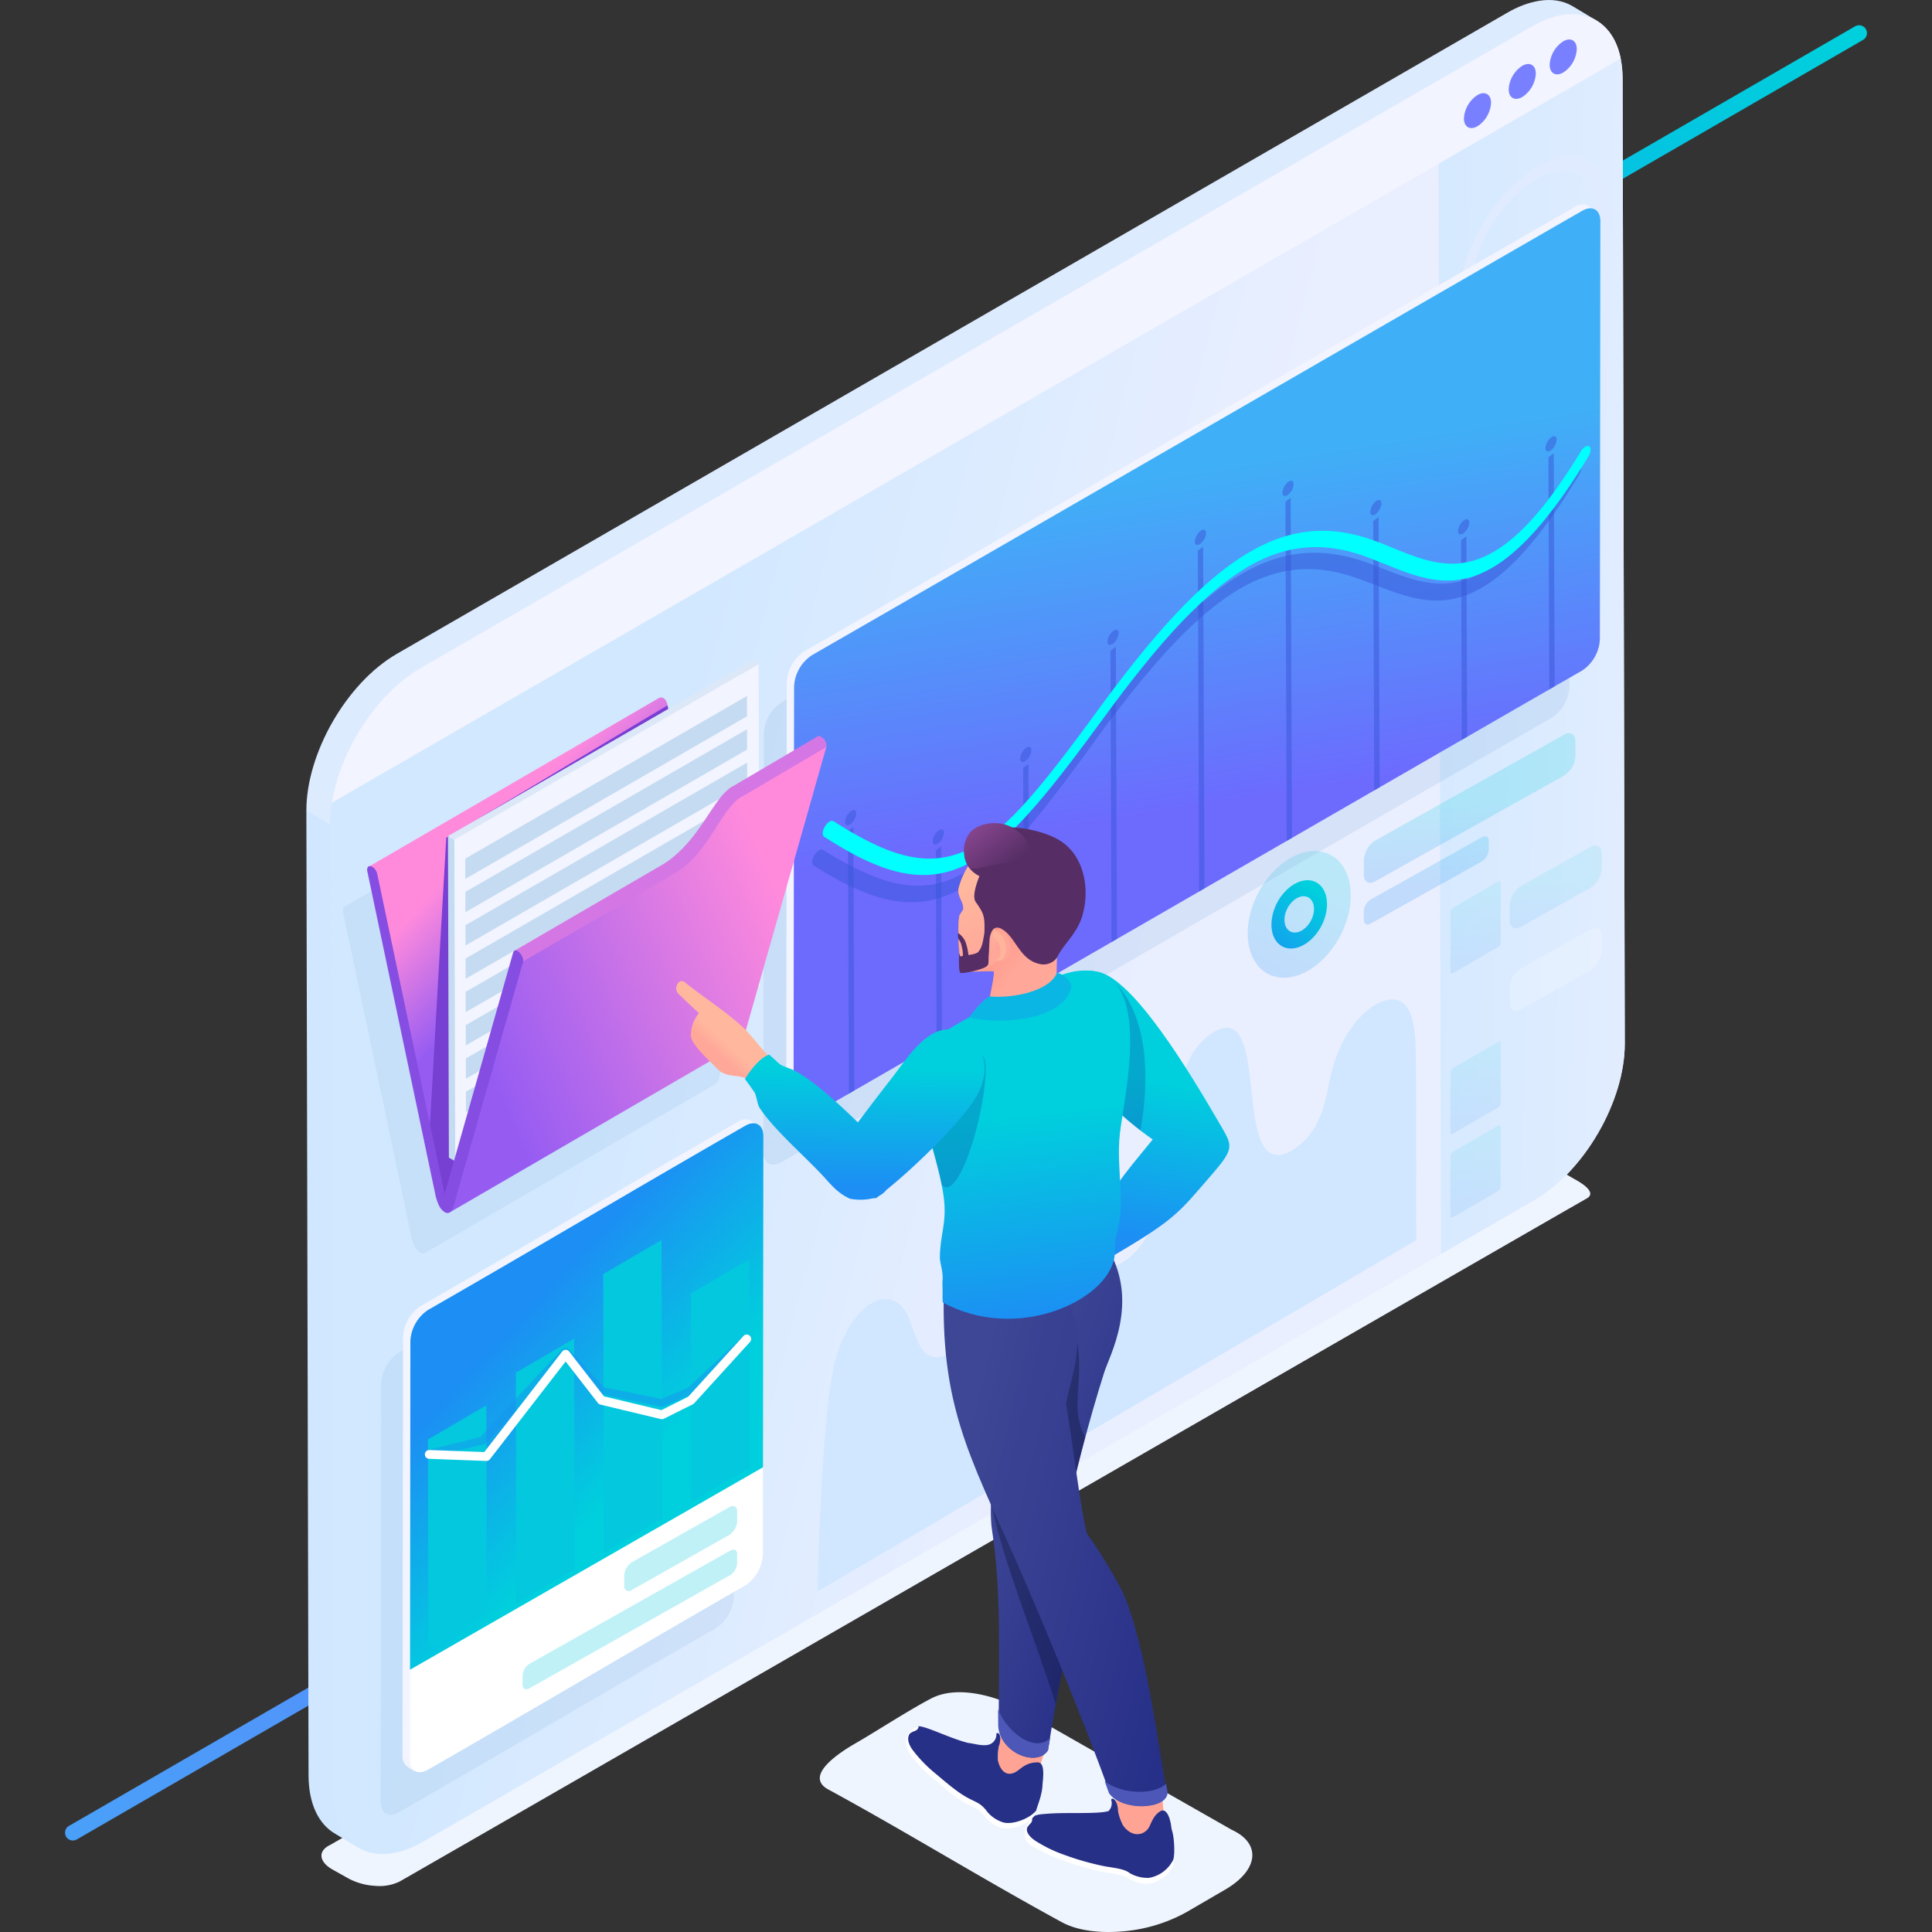 <svg xmlns="http://www.w3.org/2000/svg" xmlns:xlink="http://www.w3.org/1999/xlink" width="536" height="536" viewBox="0 0 536 536"><rect x="0" y="0" width="536" height="536" fill="#333333" stroke="none"/><defs><style>.a,.aa,.ab,.ac,.ad,.ae,.af,.ag,.ah,.ai,.aj,.ak,.al,.am,.an,.ao,.ap,.aq,.ar,.as,.at,.au,.av,.aw,.ax,.ay,.az,.b,.ba,.bb,.bc,.bd,.be,.c,.e,.f,.g,.h,.i,.j,.k,.l,.m,.n,.o,.p,.q,.r,.s,.t,.u,.v,.w,.x,.y,.z{fill-rule:evenodd;}.a{fill:url(#a);}.b{fill:url(#b);}.c{fill:url(#c);}.d{fill:none;}.e{fill:#eff5ff;}.f{fill:#ddebff;}.g{fill:#d0e7ff;}.h{fill:url(#d);}.i{fill:url(#e);}.j{fill:#f2f4ff;}.k{fill:#7980ff;}.l{fill:#e0ebff;}.al,.m,.o,.p,.q,.w{opacity:0.2;}.m{fill:url(#f);}.n{fill:url(#g);}.o{fill:url(#h);}.p{fill:url(#i);}.q{fill:#92bae5;}.aa,.ap,.as,.q,.v,.w{mix-blend-mode:multiply;isolation:isolate;}.al,.r{fill:#fff;}.s{fill:url(#j);}.t,.u{fill:#03c8de;}.t{opacity:0.25;}.v{fill:#1895f0;}.aa,.v,.y{opacity:0.5;}.w{fill:#8bb3dd;}.x{fill:url(#k);}.y{fill:#3856d8;}.z{fill:aqua;}.aa{fill:#bdd9f6;}.ab{fill:url(#l);}.ac{fill:#783fd3;}.ad{fill:#c5dbf1;}.ae{fill:#dce8f8;}.af{fill:url(#m);}.ag{fill:#864de2;}.ah{fill:#d477e4;}.ai,.aj,.ak{opacity:0.1;}.ai{fill:url(#n);}.aj{fill:url(#p);}.ak{fill:url(#r);}.am{fill:#ffa495;}.an{fill:#273087;}.ao{fill:url(#s);}.ap{fill:#0960ac;opacity:0.35;}.aq{fill:url(#t);}.ar{fill:#4c57b7;}.as{fill:#060921;opacity:0.3;}.at{fill:url(#u);}.au{fill:url(#v);}.av{fill:#e7a376;}.aw{fill:url(#w);}.ax{fill:url(#x);}.ay{fill:#ffa698;}.az{fill:#ffb49c;}.ba{fill:#562e65;}.bb{fill:url(#y);}.bc{fill:#0ab7e4;}.bd{fill:url(#z);}.be{fill:url(#aa);}</style><linearGradient id="a" x1="0.025" y1="0.973" x2="0.975" y2="0.027" gradientUnits="objectBoundingBox"><stop offset="0" stop-color="#1c8ef4"/><stop offset="1" stop-color="#00cfdd"/></linearGradient><linearGradient id="b" x1="0.969" y1="0.039" x2="-0.285" y2="1.272" gradientUnits="objectBoundingBox"><stop offset="0" stop-color="#6d6afe"/><stop offset="1" stop-color="#3fb0f7"/></linearGradient><linearGradient id="c" x1="0.168" y1="0.877" x2="0.843" y2="0.116" xlink:href="#a"/><linearGradient id="d" x1="0.245" y1="0.406" x2="0.64" y2="0.552" gradientUnits="objectBoundingBox"><stop offset="0" stop-color="#d1e8ff"/><stop offset="1" stop-color="#eaefff"/></linearGradient><linearGradient id="e" x1="-0.332" y1="0.349" x2="1.708" y2="0.754" xlink:href="#d"/><linearGradient id="f" x1="0.298" y1="0.96" x2="0.658" y2="0.14" xlink:href="#a"/><linearGradient id="g" x1="-0.012" y1="1.393" x2="0.707" y2="0.139" xlink:href="#a"/><linearGradient id="h" x1="0.52" y1="0.906" x2="0.498" y2="0.46" xlink:href="#a"/><linearGradient id="i" x1="0.502" y1="0.543" x2="0.465" y2="-0.213" xlink:href="#a"/><linearGradient id="j" x1="0.367" y1="0.316" x2="0.604" y2="0.658" xlink:href="#a"/><linearGradient id="k" x1="0.522" y1="0.658" x2="0.471" y2="0.291" xlink:href="#b"/><linearGradient id="l" x1="0.482" y1="0.469" x2="0.331" y2="0.274" gradientUnits="objectBoundingBox"><stop offset="0" stop-color="#965cf2"/><stop offset="1" stop-color="#ff8adc"/></linearGradient><linearGradient id="m" x1="0.12" y1="0.728" x2="0.872" y2="0.325" xlink:href="#l"/><linearGradient id="n" x1="0.508" y1="0.814" x2="0.492" y2="0.165" xlink:href="#a"/><linearGradient id="p" x1="0.508" y1="0.814" x2="0.492" y2="0.165" xlink:href="#a"/><linearGradient id="r" x1="0.522" y1="0.943" x2="0.498" y2="0.461" xlink:href="#a"/><linearGradient id="s" x1="0.437" y1="0.916" x2="0.497" y2="0.386" xlink:href="#a"/><linearGradient id="t" x1="0.296" y1="0.221" x2="0.747" y2="0.779" gradientUnits="objectBoundingBox"><stop offset="0" stop-color="#3e4795"/><stop offset="1" stop-color="#273088"/></linearGradient><linearGradient id="u" x1="0.149" y1="0.22" x2="1.056" y2="0.742" xlink:href="#t"/><linearGradient id="v" x1="0.553" y1="0.938" x2="0.511" y2="0.402" xlink:href="#a"/><linearGradient id="w" x1="0.32" y1="0.284" x2="0.633" y2="0.643" gradientUnits="objectBoundingBox"><stop offset="0" stop-color="#ff8a78"/><stop offset="1" stop-color="#ffa799"/></linearGradient><linearGradient id="x" x1="0.389" y1="0.315" x2="0.563" y2="0.79" gradientUnits="objectBoundingBox"><stop offset="0" stop-color="#ffb89e"/><stop offset="1" stop-color="#ffa799"/></linearGradient><linearGradient id="y" x1="0.011" y1="0.187" x2="0.669" y2="0.82" gradientUnits="objectBoundingBox"><stop offset="0" stop-color="#8a4791"/><stop offset="1" stop-color="#562e65"/></linearGradient><linearGradient id="z" x1="0.427" y1="0.519" x2="0.331" y2="0.631" xlink:href="#x"/><linearGradient id="aa" x1="0.48" y1="0.927" x2="0.501" y2="0.236" xlink:href="#a"/></defs><g transform="translate(-1106 -322.805)"><g transform="translate(1110.952 461.805)"><path class="a" d="M-1535.241,803.312l345.071-199.437a2.194,2.194,0,0,1,2.988.8h0a2.193,2.193,0,0,1-.8,2.987L-1533.054,807.1a2.193,2.193,0,0,1-2.986-.8h0A2.191,2.191,0,0,1-1535.241,803.312Z" transform="translate(1699.891 -735.583)"/><path class="b" d="M-1676.023,975.354l342.588-198a2.177,2.177,0,0,1,2.966.793h0a2.177,2.177,0,0,1-.793,2.966l-342.588,198a2.178,2.178,0,0,1-2.966-.793h0A2.177,2.177,0,0,1-1676.023,975.354Z" transform="translate(1690.202 -607.786)"/></g><g transform="translate(0 -53.195)"><path class="c" d="M-1231.578,612.454c2.48,22.262-9.864,49.457-27.608,60.7s-34.753-3.236-36.62-20c-2.478-21.766,8.654-48.715,27.606-60.712,8.721-5.571,17.083-6.165,23.714-2.74.234.12.468.279.718.423,6.412,3.693,10.974,11.411,12.19,22.325Zm-49.83,41.522c4.219,6.486,12.3,10.02,20.615,4.746,11.392-7.224,19.325-24.7,17.732-38.991-.8-7.147-3.821-12.186-8.087-14.5s-9.747-1.96-15.42,1.645C-1279.7,615.221-1290.407,640.148-1281.409,653.977Z" transform="translate(2601.165 34.133)"/><g transform="translate(2084 -6153)"><rect class="d" width="536" height="536" transform="translate(-978 6529)"/><g transform="translate(-2159.506 6222.467)"><g transform="translate(1266.506 306.533)"><g transform="translate(0)"><path class="e" d="M-1129.7,807.622l327.623-188.517c2.711-1.3,6.591-2.368,9.353-.99,2.517,1.255,6.663,3.846,8.5,4.852,1.392.764,6.224,3.555,3.214,5.257-8.855,5.007-320.374,184.428-329.367,189.515a12.764,12.764,0,0,1-6.8,1.19,17.7,17.7,0,0,1-7.365-2.035q-2.242-1.254-4.41-2.471c-1.95-1.094-2.985-2.414-3.087-3.654C-1132.144,809.559-1131.365,808.417-1129.7,807.622Z" transform="translate(1136.232 -295.737)"/><path class="f" d="M-1112.963,334.253c-14.1,8.126-25.168,27.791-25.124,43.514l12.961,16.574,11.634-2.281c6.361-11.115,30.834-20.816,25.121-43.516l236.711-129.318,71.482-48.615h0c-.305-1.832,1.929-10.863-.062-12.07-2.224-1.349-4.418-2.7-6.6-3.977-5.585-3.3-12.7-1.261-17.931,1.754h0Z" transform="translate(1138.087 -152.87)"/><path class="g" d="M-1137.486,745.3c.023,7.94,2.832,13.529,7.358,16.159l6.444,3.876c26.705-12.549,16.094-131.075,17.758-170.436l-7.565-102.977-24.6-14.292Z" transform="translate(1138.087 -252.736)"/><path class="h" d="M-770.015,176.426c-.045-15.983-11.364-22.451-25.286-14.41L-1103.493,339.95c-13.907,8.031-25.167,27.533-25.121,43.516l.6,267.67c.045,15.981,11.38,22.442,25.29,14.411l308.189-177.934c13.925-8.039,25.169-27.534,25.125-43.516Z" transform="translate(1135.174 -154.619)"/><path class="i" d="M-633.467,176.426c-.044-15.983-11.364-22.451-25.286-14.41l-25.809,14.9.732,325.615,25.841-14.919c13.925-8.041,25.169-27.535,25.125-43.516Z" transform="translate(998.627 -154.619)"/><path class="j" d="M-770.323,170.889c-2.386-11.835-12.576-15.909-24.757-8.873L-1103.274,339.95c-12.167,7.027-22.309,22.834-24.626,37.384Z" transform="translate(1134.955 -154.619)"/><g transform="translate(321.147 10.959)"><path class="k" d="M-670.589,190.728c2.077-1.2,3.763-.236,3.77,2.148a8.253,8.253,0,0,1-3.746,6.49c-2.075,1.2-3.763.235-3.77-2.151A8.256,8.256,0,0,1-670.589,190.728Z" transform="translate(674.335 -175.312)"/><path class="k" d="M-652.658,179.026c2.076-1.2,3.763-.235,3.77,2.148a8.255,8.255,0,0,1-3.746,6.49c-2.075,1.2-3.763.235-3.77-2.151A8.257,8.257,0,0,1-652.658,179.026Z" transform="translate(668.821 -171.713)"/><path class="k" d="M-636.238,169.211c2.077-1.2,3.763-.235,3.77,2.149a8.254,8.254,0,0,1-3.746,6.489c-2.075,1.2-3.763.236-3.769-2.15A8.255,8.255,0,0,1-636.238,169.211Z" transform="translate(663.772 -168.695)"/></g><path class="l" d="M-657.2,262.22c11-6.36,20.6-21.361,21.439-33.518s-7.39-16.85-18.391-10.49-20.6,21.368-21.438,33.517,7.4,16.847,18.391,10.491Zm.24-3.46c-9.266,5.357-16.209,1.4-15.5-8.841s8.8-22.89,18.067-28.248,16.209-1.4,15.5,8.842S-647.689,253.4-656.961,258.761Z" transform="translate(995.886 -172.091)"/></g><g transform="translate(261.15 203.418)"><g transform="translate(0 32.681)"><path class="m" d="M-745.283,494.183c-7.86,1.985-14.853,11.3-15.621,20.8s4.982,15.6,12.842,13.612,14.853-11.3,15.621-20.8S-737.423,492.2-745.283,494.183Z" transform="translate(760.973 -493.808)"/><path class="n" d="M-743,505.709c-4.237,1.07-8.008,6.09-8.422,11.213s2.686,8.409,6.924,7.339,8.009-6.09,8.423-11.214-2.686-8.408-6.924-7.338Zm-.351,4.349c2.251-.568,3.9,1.177,3.678,3.9s-2.223,5.387-4.474,5.956-3.9-1.177-3.678-3.9S-745.6,510.627-743.349,510.058Z" transform="translate(758.047 -497.406)"/></g><g transform="translate(32.211)"><path class="o" d="M-655.757,448.864c-.016-2.014-1.431-2.827-3.161-1.811l-52.438,29.36a6.974,6.974,0,0,0-3.1,5.49l.02,3.986c.016,2.014,1.433,2.826,3.161,1.812l52.438-29.361a6.968,6.968,0,0,0,3.1-5.49Z" transform="translate(714.459 -446.615)"/><path class="p" d="M-679.795,489.208c-.01-1.19-.845-1.67-1.866-1.069l-30.965,17.338a4.116,4.116,0,0,0-1.833,3.242l.012,2.353c.009,1.19.845,1.669,1.866,1.07l30.965-17.337a4.118,4.118,0,0,0,1.833-3.242Z" transform="translate(714.459 -459.304)"/></g></g><path class="g" d="M-767.421,564.745c-.472-9.624-3.822-12.7-8.788-11.068a12.262,12.262,0,0,0-2.4,1.107c-5.039,2.973-10.7,10.313-12.871,22.118-1.378,7.474-3.626,14.38-10.257,18.292-17.361,9.715-5.135-42.591-21.641-32.844-14.213,8.4-9.64,35.542-16.948,53.325-2.537,6.167-6.12,9.205-8.508,10.613-9.995,5.575-9.087-10.288-9.489-16.918-1.867-30.637-5.243-32.137-11.364-28.526-6.4,3.836-9.35,6.361-12.2,38.632-1.158,13.2-3.063,25.066-12.984,31.173-11.041,6.519-10.463-5.577-14.32-11.232-2.293-3.358-5.739-3.873-9.191-1.837-3.734,2.2-7.476,7.39-9.781,15.2-3.866,13.1-5.008,58.467-5.1,64.689l166.107-97.431C-767.324,610.625-767.015,573.066-767.421,564.745Z" transform="translate(1075.101 -275.992)"/><g transform="translate(20.617 310.524)"><path class="q" d="M-1010.235,623.514c-.009-3.178-2.26-4.465-5.027-2.866-29.324,16.82-58.589,34.23-87.916,51.052a11.017,11.017,0,0,0-4.994,8.65l-.144,116.086c.009,3.177,2.262,4.461,5.028,2.864,29.326-16.821,58.594-34.234,87.915-51.052a11.008,11.008,0,0,0,4.994-8.65Z" transform="translate(1108.315 -607.026)"/><g transform="translate(6.053)"><path class="j" d="M-1000.945,602.711l-2.451-1.3a3.894,3.894,0,0,0-3.125.553c-29.324,16.819-58.589,34.23-87.916,51.051a11.018,11.018,0,0,0-4.993,8.651l-.144,116.086a3.666,3.666,0,0,0,1.241,3.066c.923.683,2.825,2.163,4.333,1.292,29.326-16.821,58.047-35.726,87.369-52.544a11.012,11.012,0,0,0,4.994-8.651Z" transform="translate(1099.574 -601.282)"/><path class="r" d="M-998.549,606.433c-.009-3.177-2.26-4.464-5.027-2.864-29.324,16.819-58.588,34.23-87.916,51.051a11.016,11.016,0,0,0-4.993,8.65l-.144,116.087c.009,3.177,2.262,4.46,5.028,2.864,29.326-16.82,58.594-34.233,87.915-51.051a11.008,11.008,0,0,0,4.994-8.651Z" transform="translate(1098.668 -601.774)"/><path class="s" d="M-998.532,606.433c-.008-3.177-2.259-4.463-5.026-2.865-29.325,16.82-58.589,34.231-87.917,51.052a11.014,11.014,0,0,0-4.993,8.651l-.1,91.22,97.935-56.173Z" transform="translate(1098.651 -601.774)"/><g transform="translate(33.312 107.295)"><path class="t" d="M-979.416,757.736c0-1.373-.975-1.911-2.17-1.2L-1008.6,771.8a4.854,4.854,0,0,0-2.157,3.772v2.715c0,1.372.977,1.91,2.171,1.2l27.009-15.261a4.851,4.851,0,0,0,2.157-3.771Z" transform="translate(1038.949 -756.221)"/><path class="t" d="M-991.937,775.008c0-1.208-.859-1.683-1.912-1.058-15.313,8.652-40.408,22.778-55.721,31.43a4.278,4.278,0,0,0-1.9,3.323v2.392c0,1.208.861,1.683,1.913,1.058,15.313-8.653,40.408-22.778,55.721-31.43a4.272,4.272,0,0,0,1.9-3.323Z" transform="translate(1051.47 -761.588)"/></g><path class="u" d="M-1073.167,695.529l.1,57.685-16.19,9.436-.1-57.686,16.19-9.435Zm48.615-45.886.161,77.215-16.191,9.435-.161-77.215,16.191-9.435Zm-24.25,27.37.122,64-16.191,9.437-.122-64,16.191-9.435Zm48.589-21.993.1,57.686-16.191,9.435-.1-57.686Z" transform="translate(1096.432 -616.153)"/><g transform="translate(6.207 59.716)"><path class="v" d="M-1000.329,689.263a.941.941,0,0,0-.081-1.476,1.379,1.379,0,0,0-1.733.069l-15.339,14.364-7.429,3.165-15.929-3.25-9.669-10.592a1.377,1.377,0,0,0-1.724-.184,1.156,1.156,0,0,0-.269.246l-22.73,24.4-13.856,3.417a1.162,1.162,0,0,0-1.267,1.005,1.13,1.13,0,0,0,1.181,1.08l14.446-3.4a1.325,1.325,0,0,0,1.049-.4l22.2-23.813,8.96,9.815,0,0a1.256,1.256,0,0,0,.683.374l16.786,3.424a1.407,1.407,0,0,0,.831-.082l7.958-3.389a1.245,1.245,0,0,0,.441-.264Z" transform="translate(1090.532 -687.514)"/><path class="r" d="M-1000.407,689.567a1.227,1.227,0,0,0-.081-1.733,1.227,1.227,0,0,0-1.733.081l-15.339,16.861-7.429,3.714-15.929-3.815-9.669-12.432a1.229,1.229,0,0,0-1.724-.216,1.249,1.249,0,0,0-.27.289l-21.549,27.806-15.214-.568a1.225,1.225,0,0,0-1.266,1.181,1.225,1.225,0,0,0,1.18,1.267l15.806.59a1.226,1.226,0,0,0,1.047-.474l21.019-27.12,8.96,11.521,0,0a1.225,1.225,0,0,0,.683.44l16.786,4.019a1.216,1.216,0,0,0,.831-.1l7.958-3.979a1.218,1.218,0,0,0,.441-.309Z" transform="translate(1090.61 -687.515)"/></g></g></g><g transform="translate(126.759 56.686)"><path class="w" d="M-731.208,258.757c-.01-3.179-2.26-4.464-5.028-2.866C-765.561,272.711-920.577,362.336-949.9,379.157a11.017,11.017,0,0,0-4.993,8.651l-.144,116.087c.009,3.177,2.262,4.461,5.027,2.864,29.326-16.82,184.347-106.448,213.667-123.265a11.011,11.011,0,0,0,4.994-8.651Z" transform="translate(955.041 -241.024)"/><g transform="translate(6.364)"><path class="j" d="M-721.469,236.157l-2.451-1.3a3.893,3.893,0,0,0-3.125.553c-29.325,16.819-184.341,106.444-213.668,123.265a11.018,11.018,0,0,0-4.994,8.651l-.144,116.086a3.668,3.668,0,0,0,1.241,3.066c.923.683,2.826,2.163,4.334,1.291,29.326-16.82,183.8-107.94,213.121-124.757a11.01,11.01,0,0,0,4.994-8.651Z" transform="translate(945.851 -234.727)"/><path class="x" d="M-719.073,239.878c-.01-3.179-2.26-4.464-5.028-2.865-29.325,16.819-184.341,106.444-213.668,123.265a11.018,11.018,0,0,0-4.993,8.651l-.145,116.087c.009,3.176,2.263,4.46,5.028,2.863,29.326-16.82,184.347-106.448,213.668-123.265a11.011,11.011,0,0,0,4.994-8.651Z" transform="translate(944.946 -235.218)"/><g transform="translate(7.181 64.344)"><path class="y" d="M-920.751,431.715c.839-.632,1.548-.374,1.551.565a4.191,4.191,0,0,1-1.537,2.924c-.884.665-1.577.4-1.58-.574a4.176,4.176,0,0,1,1.567-2.915Zm193.843-33.831-.251-64.4,1.485-1.119.252,64.663-1.487.856Zm.494-69.9c.839-.632,1.548-.374,1.551.6a4.2,4.2,0,0,1-1.537,2.909c-.882.664-1.59.406-1.594-.548a4.221,4.221,0,0,1,1.58-2.959Zm-24.773,83.894L-751.4,356.5l1.486-1.122.218,55.64-1.488.859Zm.515-60.866c.854-.643,1.561-.385,1.566.587a4.2,4.2,0,0,1-1.551,2.918c-.868.655-1.578.4-1.58-.557a4.214,4.214,0,0,1,1.566-2.948ZM-775.479,425.9l-.291-74.733,1.5-1.13.292,75-1.5.866Zm.425-80.208c.867-.653,1.576-.4,1.58.575a4.207,4.207,0,0,1-1.568,2.932c-.837.632-1.545.373-1.55-.581a4.2,4.2,0,0,1,1.537-2.926Zm-24.7,94.227-.367-94.094,1.458-1.1.366,94.352-1.457.841Zm.35-99.57c.868-.656,1.548-.377,1.55.612a4.123,4.123,0,0,1-1.536,2.893c-.882.664-1.562.385-1.565-.554a4.142,4.142,0,0,1,1.551-2.951Zm-24.657,113.6-.369-94.54,1.485-1.118.37,94.8-1.486.858Zm.361-100.028c.853-.641,1.562-.384,1.566.586a4.2,4.2,0,0,1-1.553,2.921c-.868.653-1.575.395-1.578-.559a4.206,4.206,0,0,1,1.565-2.949Zm-24.656,114.056-.314-80.816,1.5-1.131.317,81.08-1.5.867Zm.431-86.3c.838-.634,1.548-.391,1.55.6a4.188,4.188,0,0,1-1.537,2.891c-.882.665-1.577.4-1.579-.541a4.143,4.143,0,0,1,1.565-2.946ZM-872.64,482l-.244-62.351,1.485-1.119.244,62.613-1.485.857Zm.473-67.828c.868-.653,1.577-.395,1.581.576a4.22,4.22,0,0,1-1.567,2.932c-.854.643-1.561.384-1.566-.57a4.208,4.208,0,0,1,1.552-2.938ZM-896.9,496l-.208-53.481,1.471-1.107.21,53.74L-896.9,496Zm.508-58.941c.854-.643,1.548-.39,1.551.566a4.172,4.172,0,0,1-1.535,2.924c-.87.654-1.578.4-1.582-.574a4.182,4.182,0,0,1,1.566-2.916Zm-24.816,72.956-.284-72.82,1.5-1.131.283,73.086Z" transform="translate(931.434 -327.642)"/><path class="y" d="M-934.857,447.329a4.181,4.181,0,0,1,1.05-1.215c.492-.371.982-.5,1.319-.308,3,1.881,5.765,3.463,8.38,4.778a59.573,59.573,0,0,0,7.312,3.2c10.667,3.752,18.984,2.2,27.885-4.515,8.734-6.748,17.918-18.759,30.051-35.467,13.574-18.695,25.1-31.916,36-40.14q2.417-1.821,4.795-3.317c12.328-7.757,23.93-8.878,36.971-4.05,1.359.461,2.659,1,3.959,1.5,10.009,3.912,19.387,7.568,31.289-1.4,6.191-4.667,13.065-12.752,21.061-26a4.185,4.185,0,0,1,1.04-1.2c.494-.371.99-.5,1.328-.284.562.384.463,1.664-.24,2.823-8.935,14.809-16.543,23.779-23.356,28.915-12.828,9.672-22.83,5.741-33.51,1.575-1.329-.482-2.628-.988-3.958-1.472-12.436-4.624-23.419-3.624-34.966,3.629q-2.143,1.35-4.322,2.994c-10.286,7.755-21.344,20.451-34.452,38.5-12.585,17.3-22.139,29.784-31.621,37.116-.181.14-.364.279-.544.415-9.376,7.07-18.414,8.829-29.757,4.864a62.644,62.644,0,0,1-7.5-3.257c-2.633-1.368-5.454-2.973-8.455-4.854C-935.688,449.788-935.589,448.557-934.857,447.329Z" transform="translate(935.482 -331.076)"/><path class="z" d="M-930.618,437.1a4.08,4.08,0,0,1,1.048-1.2,1.243,1.243,0,0,1,1.315-.289c3,1.93,5.752,3.557,8.362,4.913a60.317,60.317,0,0,0,7.3,3.318c10.645,3.919,18.945,2.489,27.829-4.109,8.718-6.631,17.888-18.53,30-35.091,13.551-18.53,25.055-31.608,35.941-39.684q2.412-1.789,4.785-3.252c12.3-7.59,23.884-8.54,36.9-3.507,1.357.481,2.653,1.04,3.951,1.567,9.986,4.069,19.345,7.874,31.225-.94,6.179-4.585,13.04-12.584,21.026-25.736a4.1,4.1,0,0,1,1.038-1.191c.492-.365.988-.486,1.326-.265.56.394.461,1.675-.24,2.825-8.922,14.706-16.516,23.581-23.317,28.626-12.8,9.5-22.785,5.413-33.441,1.078-1.327-.5-2.623-1.03-3.949-1.533-12.41-4.821-23.37-3.982-34.895,3.113q-2.14,1.323-4.314,2.936c-10.267,7.618-21.307,20.175-34.392,38.069-12.564,17.146-22.1,29.514-31.567,36.719-.18.137-.362.275-.542.407-9.358,6.946-18.379,8.574-29.7,4.431a63.23,63.23,0,0,1-7.487-3.375c-2.627-1.411-5.442-3.06-8.436-4.989C-931.449,439.551-931.35,438.319-930.618,437.1Z" transform="translate(934.178 -328.835)"/></g></g></g><g transform="translate(10.008 183.216)"><path class="aa" d="M-1100.671,586.741l80.449-46.748a3.2,3.2,0,0,0,1.185-2.147l3.92-13.786.362-.209,0-1.054,14.914-52.45-.016.01,3.6-12.654a1.738,1.738,0,0,0,.03-.289v-.05l0-.126,0-.022-.01-.114,0-.025-.009-.066-.014-.083,0-.015-.012-.064-.017-.076h0l-.019-.076-.006-.023-.033-.114-.012-.036-.045-.132-.012-.033c-.023-.061-.048-.121-.073-.178l-.024-.055-.028-.061-.023-.049-.022-.044-.027-.053-.016-.03-.013-.026-.054-.1-.02-.033-.028-.048-.049-.076-.015-.022c-.026-.04-.051-.075-.073-.1l-.007-.01-.05-.06c-.429-.455-1.1-1.017-1.709-.7l-16.259,9.572-.084-29.635-.01.006.01-.006-1.771-1.026-23.327,13.468-.208-.992,0-.024,0-.01,0-.015,0-.021v0l-.006-.027v-.007l0-.021,0-.019v-.01l-.008-.029v0l-.007-.027,0-.015,0-.016-.007-.028v0l-.008-.033,0-.01-.006-.022-.007-.025,0-.008-.011-.033v-.006l-.009-.028-.006-.02-.005-.015-.01-.035h0l-.012-.035,0-.015-.008-.021-.01-.03,0-.006-.013-.037,0-.008-.01-.028-.009-.025-.006-.012-.015-.037,0,0-.014-.034-.008-.019-.008-.019-.015-.035v0l-.017-.038,0-.012-.013-.025-.013-.028,0-.009-.019-.039,0-.006-.015-.031-.011-.022-.008-.016-.02-.037h0l-.021-.037-.007-.016-.013-.021-.017-.032,0-.006-.021-.037-.006-.009-.017-.028-.015-.024-.008-.012-.023-.037v0l-.022-.033-.012-.017-.013-.017-.023-.033,0,0-.025-.035-.008-.011-.018-.022-.027-.034-.026-.033,0,0-.024-.027-.016-.019-.012-.013-.029-.031-.029-.03-.013-.013-.017-.016-.026-.025,0,0-.031-.028-.007-.008-.024-.02-.021-.018-.01-.008-.032-.026,0,0-.031-.022-.017-.013-.016-.012-.032-.022h0l-.034-.021-.012-.008-.024-.013a1.325,1.325,0,0,0-1.2-.057l-80.505,46.789h.006c-.354.2-.512.719-.366,1.389l18.8,89.311a13.408,13.408,0,0,0,1.141,3.494,4.025,4.025,0,0,0,1.514,1.707A1.313,1.313,0,0,0-1100.671,586.741Z" transform="translate(1123.635 -422.42)"/><g transform="translate(6.848)"><g transform="translate(0.414 10.253)"><path class="ab" d="M-1092.061,569.978l80.513-46.789-18.693-88.716,0-.024v-.01l0-.015,0-.021v0l-.005-.028v-.007l-.005-.021,0-.019,0-.01-.007-.029v0l-.007-.027,0-.015,0-.015-.007-.028v0l-.008-.032,0-.011-.005-.022-.008-.024,0-.009-.01-.033v-.005l-.009-.028-.006-.02,0-.015-.011-.035h0l-.012-.035-.005-.015-.008-.021-.009-.03,0-.006-.013-.036,0-.009-.01-.028-.009-.025-.006-.012-.014-.037v0l-.015-.034-.008-.019-.008-.019-.015-.034v0l-.017-.038,0-.012-.012-.025-.013-.028,0-.009-.019-.039,0-.006-.015-.031-.012-.022-.008-.016-.019-.037h0l-.02-.037-.008-.016-.013-.021-.017-.031,0-.006-.021-.037-.006-.009-.017-.028-.015-.024-.008-.012-.023-.036,0,0-.023-.033-.012-.017-.012-.017-.024-.032,0,0-.025-.035-.008-.011-.018-.022-.027-.034-.027-.033,0,0-.023-.027-.016-.019-.012-.013-.029-.031-.029-.031-.013-.013-.018-.017-.025-.025,0,0-.031-.028-.008-.008-.023-.02-.022-.018-.01-.008-.032-.026,0,0-.031-.022-.017-.012-.016-.012-.032-.022,0,0-.034-.021-.012-.008-.023-.013a1.323,1.323,0,0,0-1.2-.056l-80.506,46.788C-1110.512,477.707-1099.8,543.818-1092.061,569.978Z" transform="translate(1113.148 -432.25)"/><path class="ac" d="M-1022.7,435.46l-61.375,36.748-4.547,80.073c.724,6.959,2.821,13.678,3.7,20.583l80.915-48.687Z" transform="translate(1105.605 -433.237)"/></g><g transform="translate(22.423)"><path class="j" d="M-1081.083,466.894l1.819,89.977,84.442-48.746-.252-89.2Z" transform="translate(1081.279 -417.9)"/><path class="ad" d="M-1079.6,488.87l-1.764-1.026.251,89.2,1.765,1.019Z" transform="translate(1081.367 -439.092)"/><path class="ae" d="M-995.16,418.47l-1.772-1.026-84.435,48.751,1.764,1.026Z" transform="translate(1081.367 -417.444)"/><path class="ad" d="M-1074.251,541.5l.017,5.627L-996.077,502l-.017-5.624-78.157,45.122Zm-.175-64.674.008,5.625,78.157-45.124-.017-5.623-78.148,45.122Zm.025,9.235,78.148-45.122.016,5.623-78.147,45.122-.017-5.623Zm.025,9.241,78.157-45.121.008,5.625-78.148,45.12-.017-5.623Zm.025,9.242,78.156-45.122.017,5.623-78.156,45.123-.017-5.624Zm.025,9.237,78.157-45.123.017,5.625-78.157,45.122-.017-5.623Zm.025,9.242,78.157-45.124.017,5.624-78.157,45.122-.017-5.623Zm.025,9.241,78.157-45.122.017,5.624-78.157,45.122Z" transform="translate(1079.232 -421.829)"/></g><path class="af" d="M-1060.765,509.637l-19.45,64.829,0,0c-.257.7-.07,5.389-.452,5.8l80.507-46.782a3.2,3.2,0,0,0,1.186-2.147l19.194-67.5-.017.01,3.6-12.654a3.278,3.278,0,0,0-.694-2.289c-3.343,3.046-21.195,13.97-24.487,15.908-5.514,4.32-5.7,8.779-14.053,17.635a14.462,14.462,0,0,1-4.131,3.309Z" transform="translate(1103.575 -427.119)"/><path class="ag" d="M-1071.456,523.687a2.373,2.373,0,0,0-.393-.29c-.629-.36-1.194-.206-1.383.417l-19.012,66.951-18.688-88.717a3.166,3.166,0,0,0-1.365-2,1.76,1.76,0,0,0-.389-.165c-.771-.206-1.221.452-1.005,1.445l18.8,89.311a13.435,13.435,0,0,0,1.141,3.495,4.02,4.02,0,0,0,1.514,1.706,1.308,1.308,0,0,0,1.491.035,4,4,0,0,0,1.09-2.085l19.2-67.5A2.953,2.953,0,0,0-1071.456,523.687Z" transform="translate(1113.746 -442.782)"/><path class="ah" d="M-1014.1,483.686l-40.609,23.6c1.057-.517,2.676,1.856,2.4,2.987l41.014-23.833a25.251,25.251,0,0,0,3.42-2.212c5.83-4.6,8.581-10.913,12.39-16.016a16.345,16.345,0,0,1,3.265-3.307c1.012-.551,1.549-.844,1.369-.756l22.634-13.323a3.291,3.291,0,0,0-.7-2.27c-.429-.456-1.1-1.017-1.708-.7L-993.293,461.2c.179-.088-.357.205-1.369.756a16.305,16.305,0,0,0-3.265,3.307c-4.03,5.4-6.914,11.471-13.452,16.621A21.331,21.331,0,0,1-1014.1,483.686Z" transform="translate(1095.591 -426.767)"/></g></g><g transform="translate(317.402 234.544)"><g transform="translate(0 9.921)"><path class="ai" d="M-665.781,506.4c0-.452-.321-.636-.715-.408-4.174,2.395-8.341,4.873-12.516,7.268a1.569,1.569,0,0,0-.711,1.231l-.02,16.526c0,.452.322.635.716.408,4.174-2.395,8.341-4.873,12.515-7.268a1.564,1.564,0,0,0,.71-1.231Z" transform="translate(679.743 -505.891)"/><path class="ai" d="M-665.781,539.021c0-.452-.321-.635-.715-.407-4.174,2.394-8.341,4.873-12.516,7.267a1.57,1.57,0,0,0-.711,1.231l-.02,16.526c0,.452.322.635.716.408,4.174-2.395,8.341-4.873,12.515-7.267a1.566,1.566,0,0,0,.71-1.232Z" transform="translate(679.743 -515.923)"/><path class="aj" d="M-665.781,570.657c0-.453-.321-.636-.715-.408-4.174,2.394-8.341,4.872-12.516,7.267a1.572,1.572,0,0,0-.711,1.232l-.02,16.525c0,.452.322.635.716.408,4.174-2.395,8.341-4.873,12.515-7.267a1.566,1.566,0,0,0,.71-1.232Z" transform="translate(679.743 -525.651)"/><path class="ai" d="M-665.781,604.161c0-.453-.321-.636-.715-.408-4.174,2.394-8.341,4.873-12.516,7.268a1.568,1.568,0,0,0-.711,1.23l-.02,16.526c0,.452.322.636.716.409,4.174-2.4,8.341-4.874,12.515-7.268a1.566,1.566,0,0,0,.71-1.232Z" transform="translate(679.743 -535.954)"/></g><path class="ak" d="M-630.473,493.813c-.016-2.014-1.431-2.827-3.161-1.812l-19.288,10.841a6.972,6.972,0,0,0-3.1,5.49l.02,3.986c.016,2.014,1.432,2.826,3.161,1.811l19.287-10.84a6.97,6.97,0,0,0,3.1-5.49Z" transform="translate(672.45 -491.564)"/><path class="al" d="M-630.473,526.85c-.016-2.014-1.431-2.827-3.161-1.812l-19.288,10.841a6.971,6.971,0,0,0-3.1,5.49l.02,3.986c.016,2.014,1.432,2.826,3.161,1.811l19.287-10.84a6.97,6.97,0,0,0,3.1-5.49Z" transform="translate(672.45 -501.723)"/></g></g><g transform="translate(1369.121 534.891)"><path class="e" d="M-818.126,868.982l-60.585-34.505c-6.605-3.018-16.058-5.42-22.787-1.918-6.131,3.19-16.231,9.721-20.7,12.268-3.392,1.936-15.168,8.989-7.833,12.977,21.575,11.732,42.927,24.927,64.835,36.845,4.144,2.254,10.205,3.068,16.569,2.539a43.863,43.863,0,0,0,17.944-5.344q5.46-3.176,10.743-6.253c4.752-2.767,7.272-6.039,7.522-9.064C-812.173,873.571-814.072,870.833-818.126,868.982Z" transform="translate(972.219 -589.701)"/><g transform="translate(0)"><g transform="translate(96.703 266.294)"><path class="r" d="M-815.061,881.8c-1.386-.031-6.062-4.426-10.491-2.208-5.318,2.665-15.417.3-20.513,1.529-.908.217-2.682-.449-3.033.173-1.1,1.952-2.161,4.873.539,6.783a46.188,46.188,0,0,0,9.032,4.255,76.2,76.2,0,0,0,11.425,3.234c3.762.589,5.478.831,6.887,1.918a10.016,10.016,0,0,0,5.253,1.264,8.856,8.856,0,0,0,6.7-4.676c.423-.9.435-4.853-.053-7.415a37.475,37.475,0,0,0-2.369-6.473Z" transform="translate(850.26 -870.8)"/><path class="am" d="M-815.139,868.72c1.683,4.04,1.166,10.29,5.154,12.46,2.665,1.45,6.84,1.463,8.658-2.679,1.015-2.31-.333-6.257-.034-11.328Z" transform="translate(839.46 -867.173)"/><path class="an" d="M-826.83,876.912c-3.056.888-11.491.3-16.824.726-2.292.185-4.348.168-5.419,2.249-.987,1.915-.47,3.555,1.762,5.135a37.819,37.819,0,0,0,8.149,4,76.3,76.3,0,0,0,11.426,3.234c3.762.589,5.478.831,6.887,1.918a10.01,10.01,0,0,0,5.254,1.264,9.251,9.251,0,0,0,6.7-4.971c.422-.9.435-4.559-.053-7.121a13.1,13.1,0,0,0-.391-1.509c-.42-4.014-1.746-5.636-2.994-4.949-1.71.941-2.356,2.634-3.007,4.023a3.929,3.929,0,0,1-2.324,2.217c-2.044.645-3.911-.5-5.121-2.251a14.483,14.483,0,0,1-1.4-4.066q-.009-.206-.006-.409c-.4-3.508-2.108-3.2-1.848-2.462A3.02,3.02,0,0,1-826.83,876.912Z" transform="translate(850.042 -869.108)"/><path class="r" d="M-848.115,881.675c.04,1.357-2.037,1.485-1.437,3.867-1-.98.4-3.791,1.012-4.219C-848.287,881.15-848.072,881.077-848.115,881.675Z" transform="translate(850.15 -871.486)"/></g><g transform="translate(63.798 249.852)"><path class="r" d="M-864.43,857.508c-1.292-.506-4.171-6.242-9.092-5.682a25.047,25.047,0,0,1-8.417-1.213c-5.166-1.469-12.364-6.086-13.592-5.331-2.677,1.647-2.891,4.65-1.012,7.373a37.823,37.823,0,0,0,6.276,6.557c2.418,2,5.85,5.069,8.858,6.736,2.841,1.577,3.784,1.436,5.807,4.17a9.487,9.487,0,0,0,4.5,2.847c2.954.578,7.244-1.319,8.787-3.3.982-3.177,2.685-6.185,1.594-10.953Z" transform="translate(897.776 -843.974)"/><path class="am" d="M-859.975,843.43c.079,4.375-2.7,10,.21,13.482,1.946,2.329,5.823,3.876,9.037.693,1.793-1.776,1.991-5.941,4.134-10.548Z" transform="translate(886.497 -843.43)"/><path class="an" d="M-880.368,849.081q-.441-.115-.884-.242c-5.166-1.469-12.07-5.028-13.3-4.272-2.677,1.646-3.186,3.591-1.307,6.314a37.772,37.772,0,0,0,6.276,6.557c2.419,2,5.85,5.069,8.857,6.737,2.842,1.576,3.785,1.436,5.807,4.17a9.5,9.5,0,0,0,4.5,2.847c2.953.577,7.372-1.338,8.916-3.317.731-2.366,1.731-4.618,1.812-7.59.43-3.891.163-5.87-1.53-5.821-3.149.092-4.448,1.751-5.749,2.562-2.8,1.747-4.677-.511-5.135-3.3a16.289,16.289,0,0,1,.256-3.69c.044-.13.093-.258.145-.383.917-3.41-.783-3.752-.814-2.97a2.924,2.924,0,0,1-2.6,2.978C-876.822,849.916-878.985,849.2-880.368,849.081Z" transform="translate(897.531 -843.748)"/><path class="r" d="M-894.355,845.013c-.548,1.242-2.478.463-2.963,2.872-.48-1.314,1.99-3.251,2.731-3.371C-894.284,844.465-894.059,844.492-894.355,845.013Z" transform="translate(897.655 -843.758)"/></g><path class="ao" d="M-794.451,597.828c-10.275,11.921-10.431,12.85-30.5,24.64l-3.82-7.516c6.737-13.793,8.75-15.631,17.5-26.368-7.951-5.5-16.5-13.909-20.571-19.349-13.09-17.472-5.821-29.612,5.489-27.152,9.863,2.145,25.251,27.678,33.621,42.075C-789.249,590.157-788.4,590.813-794.451,597.828Z" transform="translate(943.453 -500.815)"/><path class="ap" d="M-814.6,586.252a101.153,101.153,0,0,1-17.188-16.864c-13.09-17.472-5.442-29.262,5.867-26.8C-820.025,544.388-809.5,556.872-814.6,586.252Z" transform="translate(943.399 -500.967)"/><g transform="translate(87.27 118.329)"><path class="aq" d="M-857.856,666.858c-1.132,12.678-7.485,53.168-5.718,64.284,2.659,16.715,1.9,36.909,1.87,54.65.449,7.455,10.7,11.35,13.681,6.613,2.4-15.852,5.8-29.741,7.189-38.551,1.552-9.865,1.039-21.851-1.464-28.334,1.026-7.081,5.856-25.352,9.89-38.013,1.456-4.569,9.7-19.331,1.166-34Z" transform="translate(863.883 -653.503)"/><path class="ar" d="M-860.978,837.664c-.008,1.315.041,3.32.038,4.611.45,7.455,10.827,11.5,13.81,6.761.176-1.168.433-2.326.619-3.471C-850.524,849.887-858.386,844.271-860.978,837.664Z" transform="translate(862.99 -710.133)"/><path class="as" d="M-863.831,731.04c3.341,16.763,12.794,39.154,17.954,56.009,2.686-14.441,9.408-39.034,3.594-54.087.584-4.033,2.4-11.7,4.605-19.884-4.472-8.48-.2-15.248-2.31-27.191-11.842-2.064,6.031-16.517-19.028-1.294C-861.258,702.583-863.362,713.894-863.831,731.04Z" transform="translate(863.867 -660.945)"/></g><g transform="translate(74.187 126.013)"><path class="at" d="M-862.846,742.91c6.831,15.465,19.435,45.8,26.138,64.783,3.469,5.04,15.835,4.515,15.811-.186-2.73-15.869-5.939-40.343-11.635-54.26-1.744-4.26-8.178-14.508-10.5-17.55-1.8-7-4.061-25.919-5.8-36.156,1.564-8.47,8.4-22.632-4.731-34.94-5.3,3.767-21.67,6.123-29.1,1.928C-883.857,699.985-875.644,713.937-862.846,742.91Z" transform="translate(882.774 -664.6)"/><path class="ar" d="M-818.257,866.455c.3.829.893,2.5,1.172,3.3,3.57,5.189,16.3,4.649,16.276-.192q-.2-1.176-.409-2.411C-804.252,870.244-813.43,870.285-818.257,866.455Z" transform="translate(862.935 -726.671)"/></g><path class="au" d="M-836.927,587c-1.1,9.938,1.886,19.712-1.156,28.786-.137.937-.222,4.615-.383,5.615-2,11.755-26.866,23.648-47.6,12.37-.114-1.457.018-2.98-.095-5.68.383-2.521-.706-5.224-.7-6.761.029-6.4,2.02-9.667,1.065-16.785-1.942-14.48-9.964-28.4-5.527-39.789.952-2.445,2.621-3.63,4.512-5.149,4.9-3.937,30.244-16.841,37.927-17.753C-826.578,538.966-835.731,576.221-836.927,587Z" transform="translate(959.996 -500.794)"/><path class="ap" d="M-886.139,608.834c-.872-3.789-2.095-8.149-3.214-12.6-2.242-8.91-4.071-18.176-1.835-23.916.952-2.445,2.622-3.631,4.512-5.149,4.9-3.936,4.164,6.63,11.846,5.719,1.222,1.635.844,5.318.442,8.84C-875.839,594.454-881.936,612.763-886.139,608.834Z" transform="translate(959.862 -508.356)"/><g transform="translate(78.157)"><path class="av" d="M-875.367,525.034c1.411.7,8.569-.316,8.359.324-.1,3.2-1.057,5.147-1.366,9.535,7.872-1.1,18.2-2.237,18.609-8.274-.033-.484-.061-.966-.08-1.441-.01-.055-.017-.11-.028-.167l.021,0c-.083-2.193.021-4.181.634-5.172,1.667-2.7,5.092-5.7,6.306-9.783,1.939-6.53,1.233-13.786-4.855-18.621-11.119-8.829-25.338-2.547-28.941,10.368-.7,2.521,1.286,3.887,1.215,6.043-.013.422-.572.862-1.025,1.8C-877.145,510.937-877.1,524.177-875.367,525.034Z" transform="translate(876.993 -484.073)"/><path class="aw" d="M-875.284,524.961c1.411.7,8.5-.243,8.286.4-.1,3.2-1.057,5.147-1.365,9.535,4.572,1.123,16.9-.52,18.744-7.457.032-1.46-.032-6.883.411-7.6,1.667-2.7,5.092-5.7,6.306-9.783,1.939-6.53,1.233-13.786-4.855-18.621C-858.877,482.6-873.1,488.886-876.7,501.8c-.7,2.521,1.286,3.887,1.215,6.043-.013.422-.572.862-1.025,1.8C-877.135,510.937-877.013,524.1-875.284,524.961Z" transform="translate(876.984 -484.073)"/><path class="ax" d="M-875.063,525.034c.749.4,3.84.138,6.141-.747a10.74,10.74,0,0,0,2.727-1.893c.954-.385,3.072-3.391-.21-8.178-3.2-4.667,16.174,7.277,17.2,5.62,1.666-2.695,5.092-5.7,6.306-9.783,1.939-6.53,1.233-13.786-4.855-18.621-11.12-8.829-25.338-2.547-28.941,10.368-.7,2.521,1.286,3.887,1.215,6.043-.013.422-.572.862-1.025,1.8C-877.133,510.937-876.762,524.122-875.063,525.034Z" transform="translate(876.981 -484.073)"/><path class="ay" d="M-862.765,526.041c3.984-3.713,7.829,8.1,1.418,7.975C-858.846,531.368-860.745,527.175-862.765,526.041Z" transform="translate(872.651 -495.757)"/><path class="az" d="M-862.855,527.919c-.6-1.652-.094-2.253.633-2.075A4.7,4.7,0,0,1-859.7,528.9c.952,2.76-.412,6.248-3.079,4.886,2.294.133,2.079-2.631,1.391-4.336C-861.853,528.29-862.576,527.47-862.855,527.919Z" transform="translate(872.76 -495.91)"/><path class="ay" d="M-861.54,529.933c-.641,1.195-.864,1.9-.657,2.314.144.285.586.61,1.309-.091A4.118,4.118,0,0,0-861.54,529.933Z" transform="translate(872.5 -497.176)"/><path class="ba" d="M-871.1,497.851l-.154-.082c-5.352-2.854-4.509-8.759-2.249-10.764,4.366-3.874,16.216-3.471,23.728.4,7.647,3.938,9.521,13.738,7.234,21.438-1.521,5.125-5.224,7.8-7.073,11.682a4.649,4.649,0,0,1-4.71,1.719c-5.3-1.1-6.528-6.691-9.714-9.152-1.748-1.351-3.546-1.712-4.2,1.974-.128,1.621-.151,3.264-.27,4.755-.185,2.344.4,2.781-1.586,3.584-1.9.772-5.613,1.527-6.246,1.278-.494-.194-.463-3.12-.371-5.3.2-.017.208.75.31.735.2-.029.433-.078.714-.105a8.579,8.579,0,0,0-.317-2.654,4.2,4.2,0,0,0-.873-1.99,3.381,3.381,0,0,1-.105-1.717,5.4,5.4,0,0,1,2.265,3.2,16.066,16.066,0,0,1,.589,2.907c1.137-.217,2.28-.387,2.716-.891,1.118-1.291,1.316-2.911,1.718-5.439.093-4.445-.1-5.1-2.412-8.4-.64-.913-.672-2.777.912-6.933Q-871.14,497.968-871.1,497.851Z" transform="translate(877.041 -483.142)"/><path class="bb" d="M-873.336,494.762c1.649,2.067,8.736-2.712,18.655-.888-2.125-6.551-3.352-7.942-6.332-9.858-3.883-2.5-10.422-1.479-12.473,1.965A8.246,8.246,0,0,0-873.336,494.762Z" transform="translate(876.312 -482.63)"/></g><path class="bc" d="M-848.2,542.5c2.15.663,4.314,2.791,3.921,4.208-2.14,8.744-18.39,10.4-28.356,8.3-.118-.024,3.878-5.265,5.786-5.885C-860.576,549.735-850.133,547.663-848.2,542.5Z" transform="translate(953.844 -501.04)"/><g transform="translate(0 43.826)"><path class="bd" d="M-964.077,566.837c-2.117-1.962-3.715-4.326-6.119-6.886-4.227-4.5-12.041-9.409-17.232-13.645-1.812-1.478-3.379,1.624-1.87,3.128,1.478,1.474,5.507,5.223,5.521,5.233.06.041.12.08.182.119a9.929,9.929,0,0,0-2.272,6.067c-.048,2.509,4.673,6.678,7.572,9.6,2.57,2.588,6.778,1.09,8.468,3.069C-966.118,572.625-965.143,570.046-964.077,566.837Z" transform="translate(989.904 -545.917)"/><path class="be" d="M-931.047,591.084c-5.352-5.238-12.923-12.108-17.857-14.492-1.314-.635-3.261-1.127-4.079-1.88-.891-.82-2.176-2.025-2.672-2.436-2.223.687-4.972,3.814-6.724,6.8.872,1.128,1.731,2.328,2.583,3.576.634.928.816,3.341,1.44,4.315,3.87,6.046,12.941,13.8,17.88,19.231,2.239,2.46,3.977,4.584,7.24,6.05a15.117,15.117,0,0,0,6.286-.1c.339-.023.685-.056,1.038-.1l.706-.565a6.446,6.446,0,0,0,2.064-1.674c1.192-.976,2.43-2.01,3.591-3.012,4.38-3.783,14.217-12.907,19.926-20.651,7.964-10.8,1.825-20.521-6.037-20.855-6.753-.287-12.2,8.638-15.736,13.169C-924.6,582.562-928.2,587.252-931.047,591.084Z" transform="translate(981.441 -551.87)"/></g></g></g></g></g></g></g></svg>